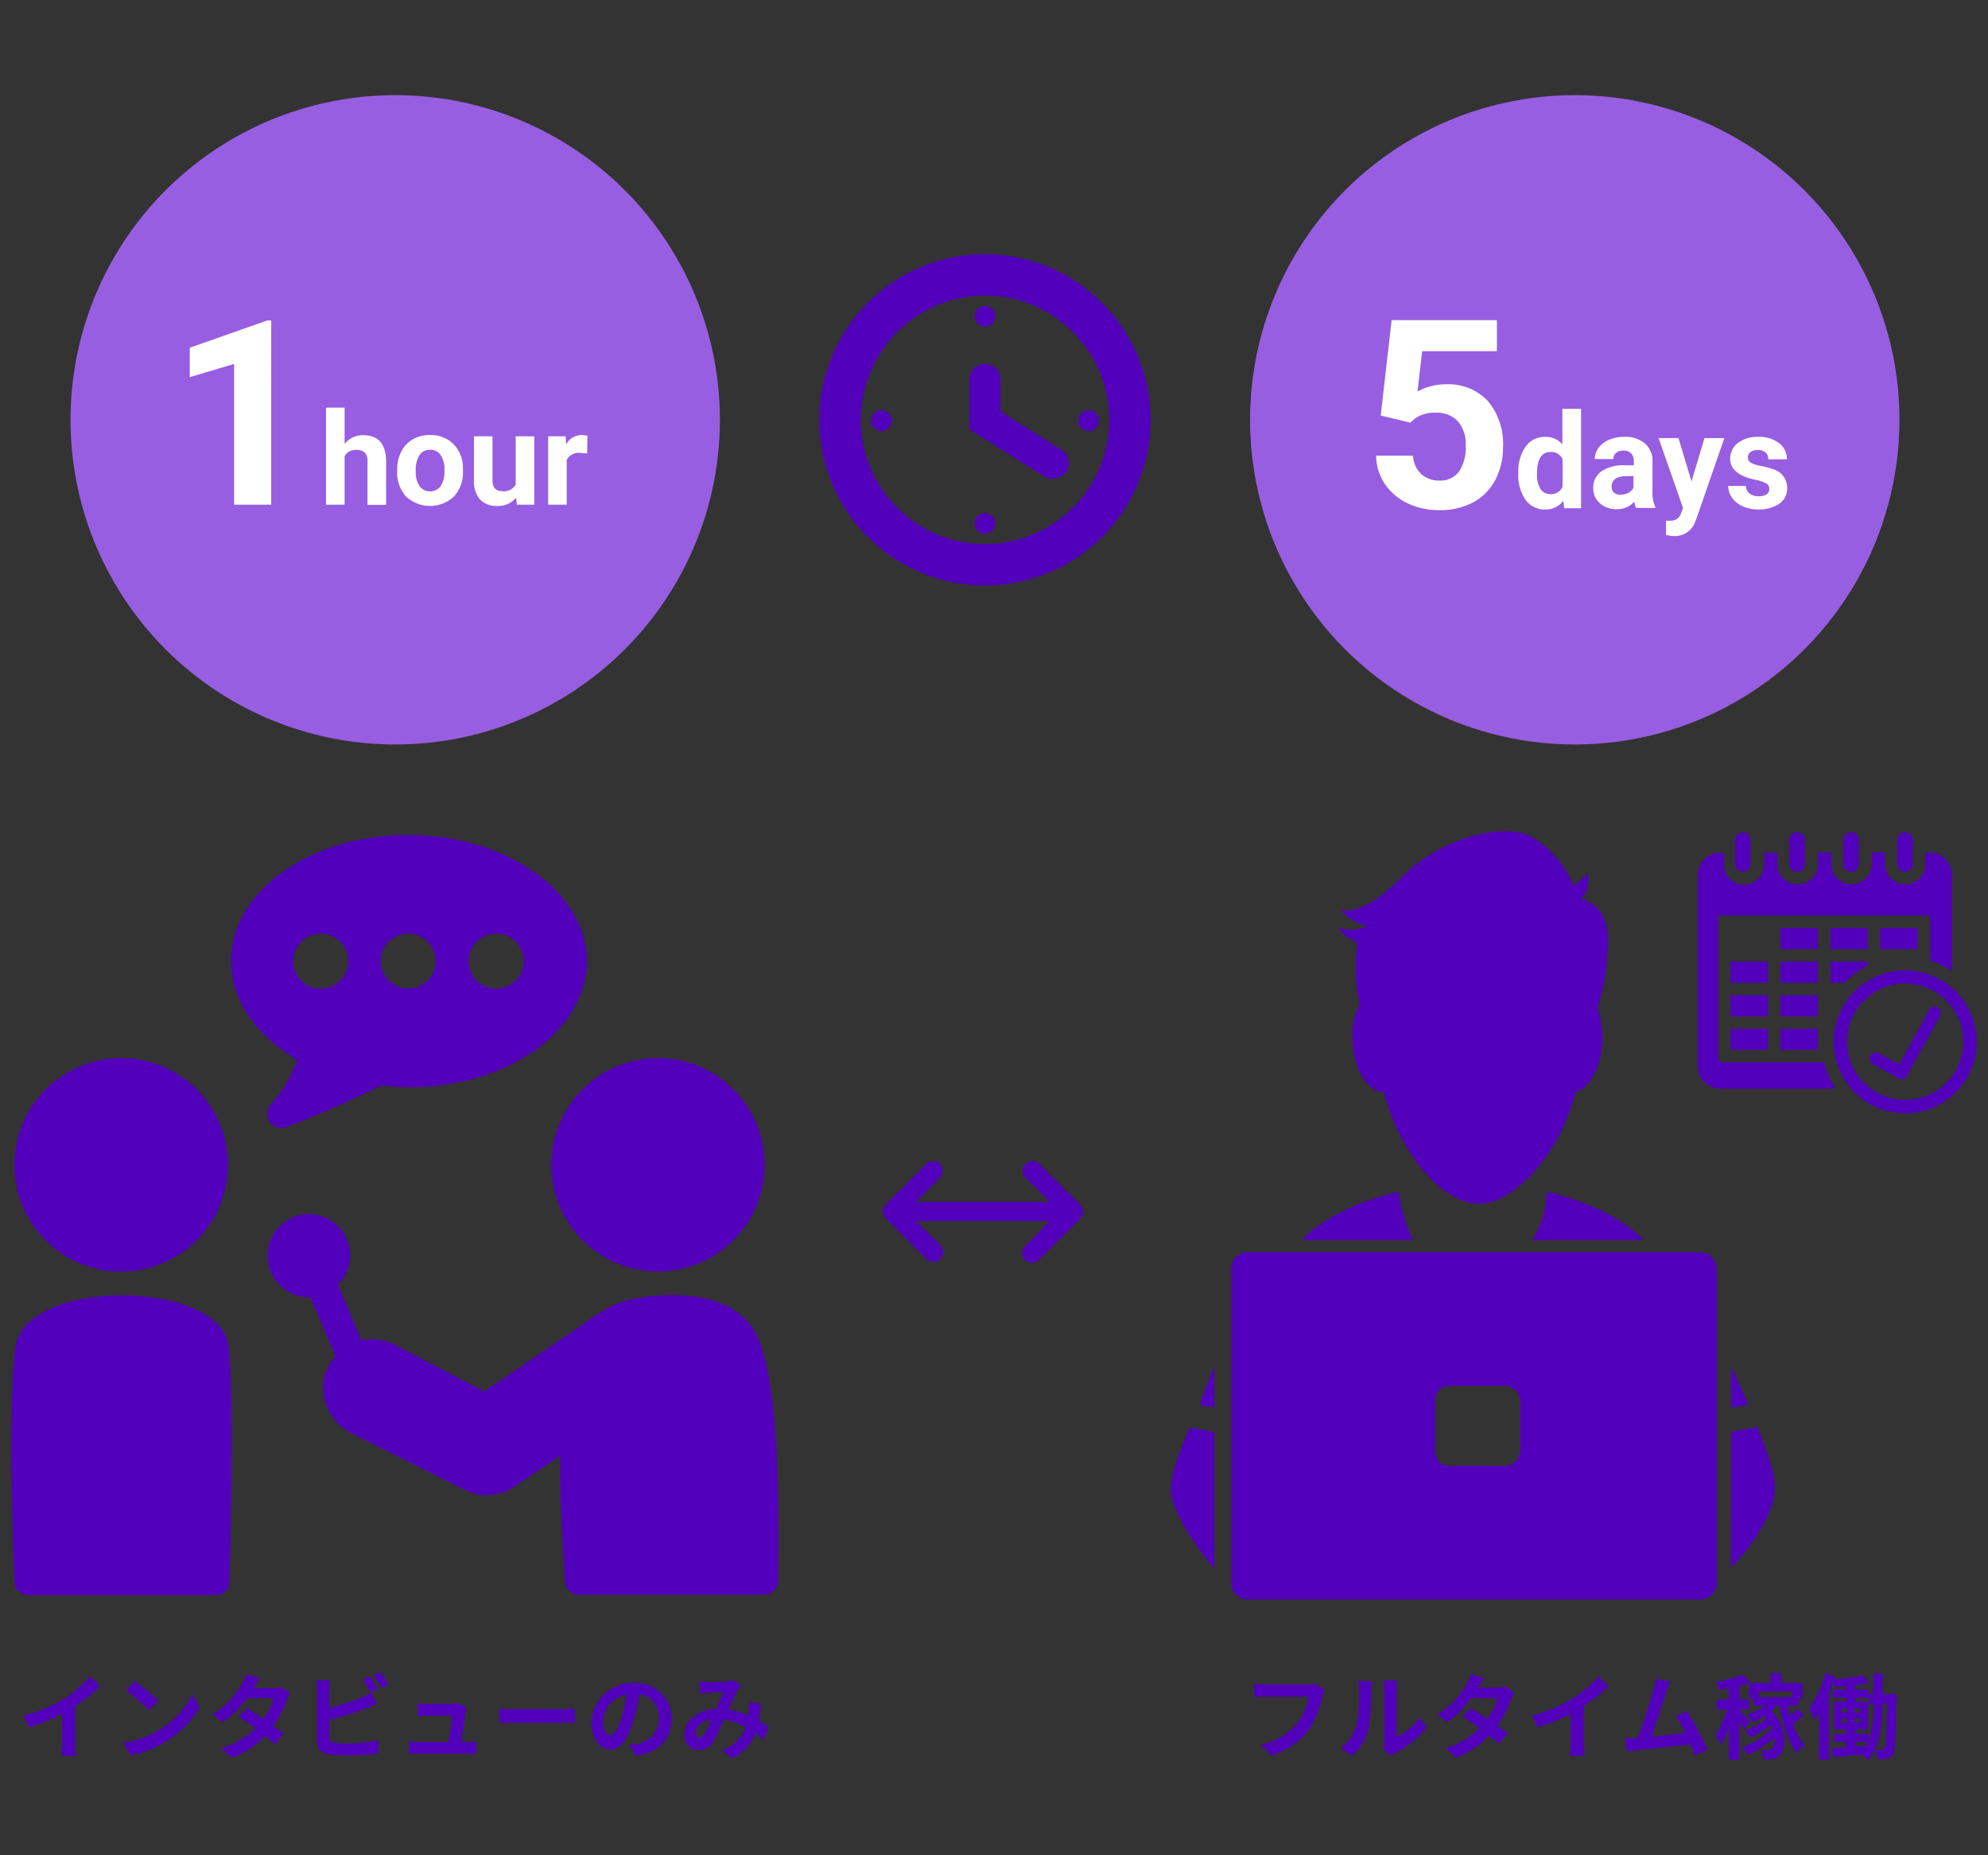 <svg xmlns="http://www.w3.org/2000/svg" viewBox="0 0 300 280"><rect x="0" y="0" width="300" height="280" fill="#333333" stroke="none"/><defs><style>.cls-1{fill:none;}.cls-2,.cls-3{fill:#5300bd;}.cls-3{fill-rule:evenodd;}.cls-4{fill:#985ee1;}.cls-5{fill:#fff;}</style></defs><g id="レイヤー_2" data-name="レイヤー 2"><g id="レイヤー_1-2" data-name="レイヤー 1"><rect class="cls-1" width="300" height="280"/><path class="cls-2" d="M148.64,44.61a18.75,18.75,0,1,1-18.75,18.75A18.81,18.81,0,0,1,148.64,44.61Zm0-6.25a25,25,0,1,0,25,25A25.07,25.07,0,0,0,148.64,38.36Z"/><path class="cls-2" d="M159,72.27A3,3,0,0,1,157.7,72l-11.41-7.19V57.11a2.35,2.35,0,0,1,4.69,0v5l9.22,5.78a2.45,2.45,0,0,1,.78,3.28,2.68,2.68,0,0,1-2,1.09Z"/><path class="cls-2" d="M150.2,47.74a1.56,1.56,0,1,1-3.12,0A1.56,1.56,0,0,1,150.2,47.74Z"/><path class="cls-2" d="M134.58,63.36a1.57,1.57,0,1,1-3.13,0A1.57,1.57,0,0,1,134.58,63.36Z"/><path class="cls-2" d="M150.2,79a1.56,1.56,0,1,1-3.12,0A1.56,1.56,0,1,1,150.2,79Z"/><path class="cls-2" d="M165.83,63.36a1.57,1.57,0,1,1-3.13,0A1.57,1.57,0,0,1,165.83,63.36Z"/><path class="cls-2" d="M3.53,258.92l.88,1.76a28.17,28.17,0,0,0,4.94-2v4.48a14.84,14.84,0,0,1-.1,1.83h2.21a10.4,10.4,0,0,1-.12-1.83v-5.66a25.57,25.57,0,0,0,3.76-3L13.59,253a17.52,17.52,0,0,1-3.95,3.4A22.73,22.73,0,0,1,3.53,258.92Zm16.78-5.2L19,255.12a29.45,29.45,0,0,1,3.5,3l1.42-1.46A28.64,28.64,0,0,0,20.31,253.72Zm-1.75,9.33,1.18,1.85a15.31,15.31,0,0,0,5.19-2,14.82,14.82,0,0,0,5.18-5.18l-1.09-2a13.11,13.11,0,0,1-5.1,5.44A14.4,14.4,0,0,1,18.56,263.05Zm20.62-9.78-2-.62a5.68,5.68,0,0,1-.64,1.45,12.92,12.92,0,0,1-4.45,4.66l1.51,1.17a17,17,0,0,0,3.7-3.63h4a9.77,9.77,0,0,1-1.54,3.09c-.88-.59-1.76-1.16-2.51-1.58L36,259.08c.71.45,1.64,1.08,2.55,1.75a11.87,11.87,0,0,1-5.14,3L35,265.29A13.17,13.17,0,0,0,40,262c.58.46,1.1.9,1.47,1.24l1.33-1.58c-.4-.33-1-.74-1.55-1.17a16.28,16.28,0,0,0,2.07-4,7.82,7.82,0,0,1,.46-1l-1.42-.88a4.42,4.42,0,0,1-1.22.15H38.32A15.32,15.32,0,0,1,39.18,253.27ZM55.83,253l-1.11.45a16.42,16.42,0,0,1,1.1,1.95l1.13-.48C56.68,254.42,56.18,253.54,55.83,253Zm1.65-.63-1.1.45a14.32,14.32,0,0,1,1.13,1.93l1.11-.47A15.73,15.73,0,0,0,57.48,252.39Zm-7.68,1.23H47.72a11.9,11.9,0,0,1,.12,1.46v7.63a2,2,0,0,0,1.91,2.1,15.57,15.57,0,0,0,2.36.15,39,39,0,0,0,5-.29v-2a24.33,24.33,0,0,1-4.87.49,12.33,12.33,0,0,1-1.63-.09c-.63-.12-.91-.28-.91-.88v-2.59a48.5,48.5,0,0,0,5.49-1.71c.46-.17,1.09-.43,1.64-.65l-.76-1.78a8.88,8.88,0,0,1-1.52.75,34.66,34.66,0,0,1-4.85,1.56v-2.65A10.77,10.77,0,0,1,49.8,253.62Zm20.6,4.06L69.05,257a3.47,3.47,0,0,1-1,.15H64.43c-.38,0-1,0-1.39-.08V259c.41,0,1-.07,1.4-.07h3.78c0,.78-.35,2.77-.55,4H63.14c-.49,0-1,0-1.39-.07v1.82c.53,0,.88,0,1.39,0H70.5c.38,0,1.07,0,1.35,0v-1.81c-.37,0-1,.06-1.38.06h-.89c.21-1.33.57-3.74.68-4.57A4.46,4.46,0,0,1,70.4,257.68Zm4.95.2v2.2c.51,0,1.45-.07,2.25-.07h7.52c.59,0,1.3.06,1.64.07v-2.2c-.37,0-1,.08-1.64.08H77.6C76.87,258,75.85,257.92,75.35,257.88Zm26,1.55A5.33,5.33,0,0,0,95.66,254a6.22,6.22,0,0,0-6.43,6c0,2.36,1.29,4.07,2.85,4.07s2.73-1.74,3.57-4.56a30.19,30.19,0,0,0,.84-3.8,3.47,3.47,0,0,1,2.94,3.7,3.8,3.8,0,0,1-3.2,3.75,12.13,12.13,0,0,1-1.3.23L96,265C99.51,264.48,101.32,262.39,101.32,259.43ZM91,259.79a4.39,4.39,0,0,1,3.55-4.06,20.61,20.61,0,0,1-.74,3.38c-.57,1.89-1.12,2.78-1.71,2.78S91,261.2,91,259.79Zm14.58-6,.07,1.8c.37,0,.86-.1,1.14-.11.64,0,1.85-.08,2.41-.11-.33.66-.73,1.61-1.12,2.53-2.82.13-4.79,1.78-4.79,3.95a2.1,2.1,0,0,0,2.15,2.27,2.44,2.44,0,0,0,2.19-1.23,27,27,0,0,0,1.58-3.36,9.53,9.53,0,0,1,3.32,1.13,6,6,0,0,1-3.56,3.51l1.49,1.22a7,7,0,0,0,3.55-3.79,13.57,13.57,0,0,1,1.21,1l.81-1.95c-.41-.28-.91-.6-1.5-.94a23.48,23.48,0,0,0,.27-2.59l-1.84-.21a9.73,9.73,0,0,1,0,1.53c0,.15,0,.31,0,.48a12.38,12.38,0,0,0-3-.9,32,32,0,0,1,1.4-3,3,3,0,0,1,.48-.59l-1.12-.87a2.84,2.84,0,0,1-1,.2c-.66.06-2.15.12-2.94.12C106.47,253.83,106,253.81,105.61,253.77Zm-.65,7.79c0-.88.88-1.83,2.45-2.07a15.49,15.49,0,0,1-1.14,2.28c-.25.35-.45.49-.73.49S105,262,105,261.56Z"/><path class="cls-2" d="M199.88,255l-1.37-.88a4.62,4.62,0,0,1-1.11.11h-6.46c-.47,0-1.26-.07-1.68-.11v2c.36,0,1-.05,1.66-.05h6.53a9,9,0,0,1-1.64,3.94,9.32,9.32,0,0,1-5.49,3.29l1.53,1.67a11.17,11.17,0,0,0,5.62-3.86,14.28,14.28,0,0,0,2.1-5.1A7,7,0,0,1,199.88,255Zm8.88,9,1.17,1a3.36,3.36,0,0,1,.61-.42,15.51,15.51,0,0,0,4.74-3.82l-1.08-1.54a8.79,8.79,0,0,1-3.45,2.95v-7.32a8.3,8.3,0,0,1,.09-1.22h-2.08a6.89,6.89,0,0,1,.11,1.21V263A5.7,5.7,0,0,1,208.76,264.05Zm-6.48-.2L204,265a8.22,8.22,0,0,0,2.5-4,31.51,31.51,0,0,0,.42-6,10.5,10.5,0,0,1,.09-1.27h-2.05a5.59,5.59,0,0,1,.12,1.29,24.23,24.23,0,0,1-.4,5.54A6.68,6.68,0,0,1,202.28,263.85ZM224,253.27l-2-.62a5.68,5.68,0,0,1-.64,1.45,12.92,12.92,0,0,1-4.45,4.66l1.51,1.17A17,17,0,0,0,222,256.3h4a9.77,9.77,0,0,1-1.54,3.09c-.88-.59-1.77-1.16-2.51-1.58l-1.24,1.27c.71.45,1.63,1.08,2.54,1.75a11.76,11.76,0,0,1-5.13,3l1.62,1.42a13.25,13.25,0,0,0,5-3.32c.58.46,1.09.9,1.47,1.24l1.33-1.58c-.4-.33-.95-.74-1.55-1.17a16.28,16.28,0,0,0,2.07-4,7.82,7.82,0,0,1,.46-1l-1.43-.88a4.3,4.3,0,0,1-1.21.15h-2.85C223.26,254.4,223.61,253.77,224,253.27Zm7.18,5.65.89,1.76a28.17,28.17,0,0,0,4.94-2v4.48a14.84,14.84,0,0,1-.1,1.83h2.21a9.52,9.52,0,0,1-.12-1.83v-5.66a26.11,26.11,0,0,0,3.76-3L241.21,253a17.74,17.74,0,0,1-4,3.4A22.67,22.67,0,0,1,231.14,258.92Zm20.91-5.11-2.22-.46a10.28,10.28,0,0,1-.34,1.62c-.41,1.46-1.61,5.29-2.42,7.36l-.38,0h-1.54l.32,2,1.32-.16c1.76-.19,6-.63,8.27-.9.27.6.49,1.18.67,1.65l1.89-.84a42.73,42.73,0,0,0-3.06-5.82l-1.75.71a17.33,17.33,0,0,1,1.47,2.57c-1.42.16-3.4.39-5.11.56.7-1.88,1.83-5.44,2.28-6.81C251.66,254.74,251.87,254.23,252.05,253.81Zm12,6c-.22-.27-1.19-1.25-1.58-1.63V258h1.4v-1.51h-1.4v-2.06a12.48,12.48,0,0,0,1.63-.53l-1.17-1.18a17.41,17.41,0,0,1-4,1.11,5,5,0,0,1,.45,1.2c.47-.07,1-.14,1.48-.23v1.69h-1.81V258h1.54a13,13,0,0,1-1.76,3.78,8.5,8.5,0,0,1,.76,1.58,12.12,12.12,0,0,0,1.27-2.6v4.8h1.58v-5.74c.28.43.56.9.72,1.19Zm6.36-4.54v.86h-5v-.86Zm.69,2.59c-.26.34-.61.76-1,1.15-.15-.53-.28-1.07-.39-1.61h1.63v-1.08H272V254h-3.2v-1.5h-1.61V254h-3.25v2.32h.64v1.08h1.78a11.18,11.18,0,0,1-2.73,1.41,6.76,6.76,0,0,1,.86,1.11,13,13,0,0,0,1.75-.94,4.72,4.72,0,0,1,.37.41,12.55,12.55,0,0,1-3.3,1.77,5,5,0,0,1,.77,1.08,16.36,16.36,0,0,0,3.15-1.91,2.91,2.91,0,0,1,.22.51,11.48,11.48,0,0,1-4.53,2.83,5.51,5.51,0,0,1,.77,1.21,15.66,15.66,0,0,0,4.09-2.65,2.33,2.33,0,0,1-.34,1.64.75.75,0,0,1-.7.31,6.77,6.77,0,0,1-1-.08,3.28,3.28,0,0,1,.38,1.42c.32,0,.65,0,.93,0a1.85,1.85,0,0,0,1.47-.56c1.12-1,1.22-4.53-1.23-6.73a12.23,12.23,0,0,0,.91-.84h.32c.52,2.84,1.38,5.59,2.65,7.22a5.41,5.41,0,0,1,1.13-1.2,9.82,9.82,0,0,1-1.69-3.15c.5-.42,1.09-1,1.64-1.46Zm11.62-.49a15.16,15.16,0,0,1-.8,5.45v-1.16H280V261h1.89v-4.15h-1.88v-.61H282v.87h.75ZM280,262.88h1.87c-.08.2-.16.39-.26.59l-1.61.12Zm-2.13-3.49h.87V260h-.87Zm0-1.54h.87v.62h-.87Zm2,.62v-.62h.91v.62Zm0,1.54v-.62h.91V260Zm4.23-4.33v-3.13h-1.4v3.13H282V255h-2v-.66a20.31,20.31,0,0,0,2-.33l-.81-1.18a35.6,35.6,0,0,1-4.41.63c0-.18.09-.36.15-.53l-1.48-.42a15.56,15.56,0,0,1-2.44,5.3,10.7,10.7,0,0,1,.74,1.8,10.8,10.8,0,0,0,.77-1.11v7.07h1.49v-10c.25-.58.47-1.2.67-1.8a5.2,5.2,0,0,1,.25.85c.53,0,1.09,0,1.65-.11V255h-2v1.2h2v.61h-1.8V261h1.79v.68h-1.82v1.2h1.82v.83l-2.13.16.21,1.36c1.18-.12,2.65-.27,4.13-.45a6.65,6.65,0,0,1,1.11.86c1.91-2.2,2.17-5.6,2.17-8.25v-.28h.71c-.08,4.73-.17,6.38-.41,6.75a.41.41,0,0,1-.4.25,8.66,8.66,0,0,1-1-.06,4.05,4.05,0,0,1,.38,1.45,7,7,0,0,0,1.37-.06,1.23,1.23,0,0,0,.91-.63c.41-.59.46-2.62.56-8.44,0-.2,0-.69,0-.69Z"/><path class="cls-3" d="M183.23,216.15l-3.66-.73c-1.83,4-2.93,7.69-2.93,9.52.37,3.3,3.66,8.43,6.59,11.73ZM188,189h68.52a2.5,2.5,0,0,1,2.56,2.56v47.26a2.51,2.51,0,0,1-2.56,2.57H188a2.45,2.45,0,0,1-2.19-2.57V191.6A2.45,2.45,0,0,1,188,189Zm30.78,20.15h8.43a2.36,2.36,0,0,1,2.19,2.2v7.69a2.36,2.36,0,0,1-2.19,2.19h-8.43a2.11,2.11,0,0,1-2.2-2.19v-7.69A2.11,2.11,0,0,1,218.77,209.19Zm19-44.33c-2.56,9.89-9.52,16.85-14.65,16.85s-11.72-7-14.29-16.85c-2.56,0-4.76-3.67-4.76-8.43a9.19,9.19,0,0,1,1.1-4.76,25.69,25.69,0,0,1-.36-9.16c-.37-.73-1.83-.73-2.94-2.56,1.47.73,4,.37,4.4-.37-.73,0-1.83,0-4-2.2,4.4.74,8.79-4.76,11-6.59,7-5.5,15-6.23,17.95-4.4a15.58,15.58,0,0,1,6.23,7.33l2.2-1.83s.37,2.93-1.1,3.66c1.83.74,4.76,2.2,4,8.43a30.87,30.87,0,0,1-1.47,8.06,18.25,18.25,0,0,1,.74,4.4c0,4.4-1.83,7.69-4,8.42Zm-26.74,15a24.47,24.47,0,0,0,2.2,7.33H196.43c2.93-2.93,7.33-5.5,14.65-7.33Zm50.19,26.38c.74,1.83,1.83,3.66,2.57,5.86l-2.57.37Zm-27.84-26.38a13.28,13.28,0,0,1-2.2,7.33h16.85c-2.93-2.93-7.33-5.5-14.65-7.33Zm27.84,36.27,4-.73c1.47,4,2.93,7.69,2.57,9.52,0,3.3-3.3,8.43-6.6,11.73Zm-78-9.89c-.73,1.83-1.46,3.66-2.19,5.86l2.19.36Z"/><path class="cls-2" d="M268.67,155.27h5.65v3.18h-5.65Z"/><path class="cls-2" d="M268.67,140.06h5.65v3.19h-5.65Z"/><path class="cls-2" d="M268.67,145.13h5.65v3.19h-5.65Z"/><path class="cls-2" d="M268.67,150.2h5.65v3.19h-5.65Z"/><path class="cls-2" d="M261.15,150.2h5.64v3.19h-5.64Z"/><path class="cls-2" d="M261.15,155.27h5.64v3.18h-5.64Z"/><path class="cls-2" d="M261.15,145.13h5.64v3.19h-5.64Z"/><path class="cls-2" d="M283.72,140.06h5.64v3.19h-5.64Z"/><path class="cls-2" d="M276.2,140.06h5.64v3.19H276.2Z"/><path class="cls-2" d="M287.48,131.58a1.18,1.18,0,0,1-1.18-1.17v-3.52a1.18,1.18,0,1,1,2.35,0v3.52A1.17,1.17,0,0,1,287.48,131.58Z"/><path class="cls-2" d="M263,131.58a1.18,1.18,0,0,1-1.18-1.17v-3.52a1.18,1.18,0,1,1,2.35,0v3.52A1.17,1.17,0,0,1,263,131.58Z"/><path class="cls-2" d="M271.18,131.58a1.17,1.17,0,0,1-1.17-1.17v-3.52a1.18,1.18,0,1,1,2.35,0v3.52A1.17,1.17,0,0,1,271.18,131.58Z"/><path class="cls-2" d="M279.33,131.58a1.17,1.17,0,0,1-1.17-1.17v-3.52a1.18,1.18,0,1,1,2.35,0v3.52A1.17,1.17,0,0,1,279.33,131.58Z"/><path class="cls-2" d="M275.09,160.33h-15.2a.61.61,0,0,1-.61-.61V138.18h32V145a13,13,0,0,1,3.29,1.55V132.06a3.41,3.41,0,0,0-3.41-3.41h-.59v1.65a3.12,3.12,0,0,1-2.65,3.14,3,3,0,0,1-2.41-.73,3.11,3.11,0,0,1-1.05-2.3v-1.76h-2v1.65a3.14,3.14,0,0,1-2.66,3.14,3.05,3.05,0,0,1-3.45-3v-1.76h-2v1.65a3.14,3.14,0,0,1-2.65,3.14,3.05,3.05,0,0,1-3.46-3v-1.76h-2v1.65a3.12,3.12,0,0,1-2.65,3.14,3,3,0,0,1-2.41-.73,3.11,3.11,0,0,1-1-2.3v-1.76h-.58a3.41,3.41,0,0,0-3.41,3.41v28.79a3.41,3.41,0,0,0,3.41,3.4h17.41a12.73,12.73,0,0,1-1.72-3.92Z"/><path class="cls-2" d="M281.84,145.76v-.63H276.2v3.19h2.13a12.62,12.62,0,0,1,3.51-2.56Z"/><path class="cls-2" d="M287.51,146.45a10.79,10.79,0,1,0,7.62,3.16A10.76,10.76,0,0,0,287.51,146.45Zm0,19.54a8.77,8.77,0,1,1,6.19-2.57,8.76,8.76,0,0,1-6.19,2.57Z"/><path class="cls-2" d="M286.67,162.84l-4.06-2.23a1,1,0,0,1-.37-1.28.94.94,0,0,1,1.28-.37l3.08,1.69,4.52-8.22h0a.93.93,0,0,1,1.29-.4.91.91,0,0,1,.45.58.94.94,0,0,1-.1.73l-5.07,9.18a.74.74,0,0,1-1,.32Z"/><circle class="cls-4" cx="59.64" cy="63.36" r="49"/><path class="cls-5" d="M40.93,76.17h-5.6V54.92l-6.69,2V52.48l11.69-4.12h.6Z"/><path class="cls-5" d="M52,67a3.53,3.53,0,0,1,2.81-1.32q3.4,0,3.46,3.9v6.61H55.46V69.64a1.88,1.88,0,0,0-.38-1.31,1.7,1.7,0,0,0-1.29-.43,1.94,1.94,0,0,0-1.79.94v7.33H49.2V61.52H52Z"/><path class="cls-5" d="M59.94,70.92a6,6,0,0,1,.6-2.74,4.38,4.38,0,0,1,1.73-1.86,5.1,5.1,0,0,1,2.62-.66,4.8,4.8,0,0,1,3.46,1.28,5.1,5.1,0,0,1,1.51,3.47l0,.71a5.34,5.34,0,0,1-1.35,3.81,5.3,5.3,0,0,1-7.24,0A5.43,5.43,0,0,1,59.94,71Zm2.8.2a3.78,3.78,0,0,0,.57,2.25,2,2,0,0,0,3.19,0,4.21,4.21,0,0,0,.57-2.46,3.75,3.75,0,0,0-.57-2.23,1.86,1.86,0,0,0-1.61-.8,1.82,1.82,0,0,0-1.58.8A4.15,4.15,0,0,0,62.74,71.12Z"/><path class="cls-5" d="M77.88,75.12A3.53,3.53,0,0,1,75,76.36a3.36,3.36,0,0,1-2.58-1,4.13,4.13,0,0,1-.9-2.79V65.85h2.8v6.67c0,1.07.5,1.61,1.5,1.61a2,2,0,0,0,2-1V65.85h2.81V76.17H78Z"/><path class="cls-5" d="M88.6,68.44a8,8,0,0,0-1-.08,2,2,0,0,0-2.08,1.06v6.75h-2.8V65.85h2.64l.08,1.23a2.61,2.61,0,0,1,2.34-1.42,2.73,2.73,0,0,1,.87.13Z"/><circle class="cls-4" cx="237.64" cy="63.36" r="49"/><path class="cls-5" d="M208.36,62.71,210,48.31h15.89V53H214.61l-.7,6.09A8.92,8.92,0,0,1,218.17,58a8.2,8.2,0,0,1,6.35,2.51,10.05,10.05,0,0,1,2.29,7,10.29,10.29,0,0,1-1.17,4.93,8.09,8.09,0,0,1-3.3,3.36,10.45,10.45,0,0,1-5.1,1.19,11,11,0,0,1-4.77-1A8.6,8.6,0,0,1,209,73.07a8,8,0,0,1-1.34-4.3h5.57a4.18,4.18,0,0,0,1.22,2.76,4,4,0,0,0,2.79,1,3.48,3.48,0,0,0,2.94-1.37,6.45,6.45,0,0,0,1-3.89,5.27,5.27,0,0,0-1.19-3.7,4.34,4.34,0,0,0-3.37-1.28,4.88,4.88,0,0,0-3.25,1l-.54.5Z"/><path class="cls-5" d="M229.13,71.31a6.38,6.38,0,0,1,1.1-3.92,3.58,3.58,0,0,1,3-1.46,3.24,3.24,0,0,1,2.54,1.14V61.7h2.82v15h-2.54l-.14-1.12a3.3,3.3,0,0,1-2.7,1.32,3.6,3.6,0,0,1-3-1.46A6.57,6.57,0,0,1,229.13,71.31Zm2.81.2a4.1,4.1,0,0,0,.52,2.27,1.67,1.67,0,0,0,1.5.79,1.89,1.89,0,0,0,1.84-1.1V69.31a1.86,1.86,0,0,0-1.82-1.1Q231.94,68.21,231.94,71.51Z"/><path class="cls-5" d="M246.9,76.65a3.17,3.17,0,0,1-.28-.94A3.41,3.41,0,0,1,244,76.85a3.75,3.75,0,0,1-2.57-.9,2.91,2.91,0,0,1-1-2.26,3,3,0,0,1,1.24-2.57,6.13,6.13,0,0,1,3.59-.9h1.29v-.61a1.67,1.67,0,0,0-.38-1.16,1.43,1.43,0,0,0-1.18-.44,1.66,1.66,0,0,0-1.11.34,1.16,1.16,0,0,0-.4.93h-2.82a2.8,2.8,0,0,1,.57-1.69,3.75,3.75,0,0,1,1.59-1.22,5.92,5.92,0,0,1,2.32-.44,4.55,4.55,0,0,1,3.09,1,3.41,3.41,0,0,1,1.14,2.74v4.57a5.15,5.15,0,0,0,.42,2.27v.16Zm-2.33-2a2.47,2.47,0,0,0,1.15-.27,1.89,1.89,0,0,0,.78-.75V71.86h-1.05c-1.41,0-2.16.49-2.25,1.46v.17a1.13,1.13,0,0,0,.37.86A1.44,1.44,0,0,0,244.57,74.69Z"/><path class="cls-5" d="M255.26,72.67l1.95-6.55h3L256,78.29l-.23.55a3.21,3.21,0,0,1-3.12,2.06,4.48,4.48,0,0,1-1.24-.18V78.59h.43a2.18,2.18,0,0,0,1.18-.25,1.58,1.58,0,0,0,.63-.8l.33-.87-3.69-10.56h3Z"/><path class="cls-5" d="M267,73.74a.9.9,0,0,0-.52-.81,5.5,5.5,0,0,0-1.63-.53q-3.76-.8-3.76-3.19a2.89,2.89,0,0,1,1.16-2.34,4.68,4.68,0,0,1,3-.94,5,5,0,0,1,3.21.94,3,3,0,0,1,1.2,2.45h-2.81a1.34,1.34,0,0,0-.39-1,1.62,1.62,0,0,0-1.22-.4,1.72,1.72,0,0,0-1.1.32,1,1,0,0,0-.38.82.89.89,0,0,0,.43.76,5,5,0,0,0,1.5.5,11.79,11.79,0,0,1,1.77.46,2.91,2.91,0,0,1,2.23,2.83A2.77,2.77,0,0,1,268.54,76a5.38,5.38,0,0,1-3.2.89,5.67,5.67,0,0,1-2.35-.47,4,4,0,0,1-1.61-1.3,3,3,0,0,1-.58-1.78h2.67a1.45,1.45,0,0,0,.55,1.15,2.16,2.16,0,0,0,1.38.4,2.05,2.05,0,0,0,1.22-.3A1,1,0,0,0,267,73.74Z"/><path class="cls-2" d="M115.39,175.8a16.1,16.1,0,1,1-16.1-16.1A16.1,16.1,0,0,1,115.39,175.8Z"/><path class="cls-2" d="M34.39,175.8a16.11,16.11,0,1,1-16.11-16.1A16.1,16.1,0,0,1,34.39,175.8Z"/><path class="cls-2" d="M44.15,183.73A6.23,6.23,0,0,1,52.32,187,6.13,6.13,0,0,1,51,193.86l3.54,8.41a7.65,7.65,0,0,1,4.88.61L73.06,210s14.64-9.88,16.1-11a23.08,23.08,0,0,1,4.4-2.44C98.44,195,111,193.86,114.42,202c2.93,6.83,3.17,22.45,3,36.6a2.14,2.14,0,0,1-2.07,2.07H87.34a2.12,2.12,0,0,1-2.08-1.95c-.36-5.61-.73-12.2-.73-16.23v-2.8l-7,4.75a7.23,7.23,0,0,1-4.15,1.22,6.29,6.29,0,0,1-3.29-.85L53.05,216.3a7.64,7.64,0,0,1-4-8.9,6.49,6.49,0,0,1,1.58-2.69l-3.78-8.9a6.3,6.3,0,0,1-2.68-12.08Z"/><path class="cls-2" d="M2.3,203.49c1.22-10.85,31.23-10.37,32.2-.24.86,8.42.25,29,.13,35.5a2,2,0,0,1-2.08,2H4.25a2.11,2.11,0,0,1-2.07-1.95c-.25-6.22-1-26.23.12-35.26Z"/><path class="cls-2" d="M34.87,145.06c0,6,3.9,11.34,10,14.88a20.69,20.69,0,0,1-4,6.71,2.15,2.15,0,0,0,2.44,3.42,153.47,153.47,0,0,0,14.15-6.23c1.46.13,2.81.25,4.4.25,14.76,0,26.71-8.54,26.71-19.16-.12-10.37-12.2-18.91-27-18.91s-26.72,8.54-26.72,19Zm35.87,0a4.15,4.15,0,1,1,4.15,4.14A4.11,4.11,0,0,1,70.74,145.06Zm-13.3,0a4.15,4.15,0,1,1,4.15,4.14A4.2,4.2,0,0,1,57.44,145.06Zm-13.18,0a4.15,4.15,0,1,1,4.15,4.14A4.11,4.11,0,0,1,44.26,145.06Z"/><path class="cls-2" d="M163,181.81h0l-6.15-6.15a1.48,1.48,0,0,0-2.08,0,1.5,1.5,0,0,0,0,2.08l3.64,3.65H138.2l3.64-3.63a1.5,1.5,0,0,0,0-2.08,1.52,1.52,0,0,0-1.05-.44,1.49,1.49,0,0,0-1,.44l-6.14,6.13a1.52,1.52,0,0,0-.44,1.05,1.42,1.42,0,0,0,.44,1l6.16,6.16a1.47,1.47,0,1,0,2.08-2.08l-3.64-3.66h20.18L154.74,188a1.48,1.48,0,1,0,2.1,2.08l6.13-6.14a1.47,1.47,0,0,0,.45-1A1.41,1.41,0,0,0,163,181.81Z"/></g></g></svg>